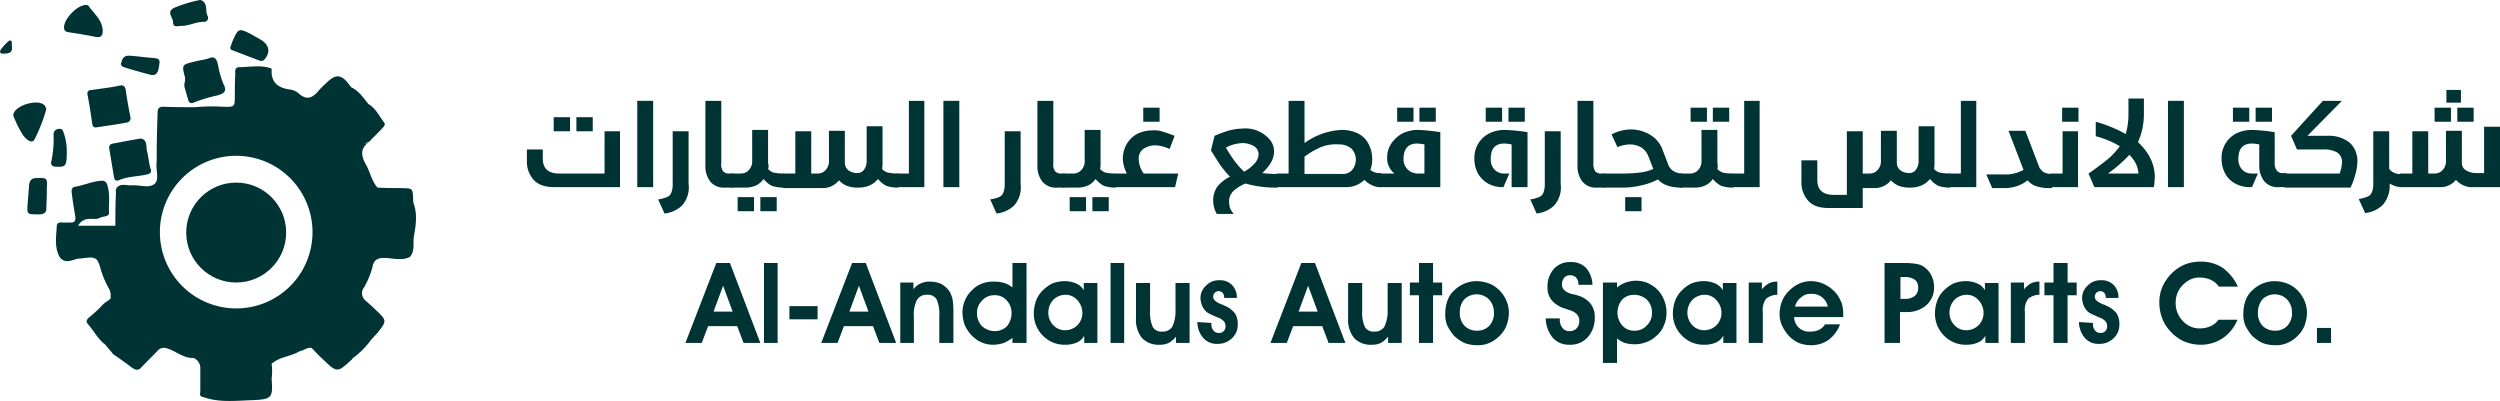 <svg xmlns="http://www.w3.org/2000/svg" viewBox="0 0 550.4 88.28"><defs><style>.cls-1{fill:#033;}</style></defs><g id="Layer_2" data-name="Layer 2"><g id="Layer_1-2" data-name="Layer 1"><path class="cls-1" d="M122.1,41.2c-2.1,0-3.6-.5-4.6-1.6a5.92,5.92,0,0,1-1.5-4.1V32.9h3.5v2q0,3.3,3.6,3.3h10V28.9h3.4V41.2Zm-.2-12.3V25.8h3.6v3.1Zm5,0V25.8h3.6v3.1Z"/><path class="cls-1" d="M140.3,41.2v-19h3.5v19Z"/><path class="cls-1" d="M150.2,45.2a6.47,6.47,0,0,1-3.9,1.8l-1.4-3.1a7.39,7.39,0,0,0,1.9-.5,1.65,1.65,0,0,0,1-1,5,5,0,0,0,.3-1.9V28.9h3.5V40.5A6,6,0,0,1,150.2,45.2Z"/><path class="cls-1" d="M159.2,37.7a1.62,1.62,0,0,0,1.4.5h.5c.1,0,.2,0,.2.1v2.9c0,.1-.1.1-.2.1h-1.5a3.82,3.82,0,0,1-3.2-1.3,5.42,5.42,0,0,1-1.1-3.5V22.2h3.5V35.9A2.43,2.43,0,0,0,159.2,37.7Z"/><path class="cls-1" d="M169.1,37.2a2.8,2.8,0,0,0,1.2.8,10.61,10.61,0,0,0,2.1.2c.1,0,.2,0,.2.1s.1.1.1.2V41c0,.1,0,.1-.1.2s-.1.1-.2.1a8.15,8.15,0,0,1-2.5-.4,6,6,0,0,1-1.8-1.5,4.28,4.28,0,0,1-1.6,1.4,5.45,5.45,0,0,1-2.2.5H161c-.1,0-.2,0-.2-.1V38.3c0-.1.1-.1.2-.1h2.2a2.29,2.29,0,0,0,1.7-.8,2.82,2.82,0,0,0,.7-2.1V28.6h3.5v7.3A1.93,1.93,0,0,1,169.1,37.2Zm-6.7,9.3V43.4H166v3.1Zm5,0V43.4H171v3.1Z"/><path class="cls-1" d="M194.2,37.2a2.58,2.58,0,0,0,1.3.8,10.61,10.61,0,0,0,2.1.2c.1,0,.2,0,.2.1s.1.1.1.2V41c0,.1,0,.1-.1.2s-.1.1-.2.1a7.64,7.64,0,0,1-2.5-.4,6,6,0,0,1-1.8-1.5,4.89,4.89,0,0,1-1.8,1.4,6,6,0,0,1-2.4.5,7,7,0,0,1-2.7-.4,5.23,5.23,0,0,1-1.7-1.2,4.46,4.46,0,0,1-3.6,1.7h-8.5c-.1,0-.2,0-.2-.1v-3c0-.1.1-.1.2-.1h2.5V28.9h3.5v9.3h1.5a2.29,2.29,0,0,0,1.7-.8,2.82,2.82,0,0,0,.7-2.1V28.8H186v7a2.14,2.14,0,0,0,.8,1.7,3.23,3.23,0,0,0,1.8.6,1.86,1.86,0,0,0,1.6-.7,3.28,3.28,0,0,0,.6-2.1V27.8h3.5v8.1A7.17,7.17,0,0,1,194.2,37.2Z"/><path class="cls-1" d="M197.6,41.2c-.1,0-.2,0-.2-.1s-.1-.1-.1-.2V38.5a.31.31,0,0,1,.1-.2c0-.1.1-.1.2-.1h2.5v-16h3.4v19Z"/><path class="cls-1" d="M207.7,41.2v-19h3.5v19Z"/><path class="cls-1" d="M223.3,45.2a6.47,6.47,0,0,1-3.9,1.8L218,43.9a7.39,7.39,0,0,0,1.9-.5,1.65,1.65,0,0,0,1-1,5,5,0,0,0,.3-1.9V28.9h3.5V40.5A6,6,0,0,1,223.3,45.2Z"/><path class="cls-1" d="M232.3,37.7a1.62,1.62,0,0,0,1.4.5h.5c.1,0,.2,0,.2.1v2.9c0,.1-.1.1-.2.1h-1.5a3.82,3.82,0,0,1-3.2-1.3,5.42,5.42,0,0,1-1.1-3.5V22.2h3.5V35.9A2.43,2.43,0,0,0,232.3,37.7Z"/><path class="cls-1" d="M242.2,37.2a2.8,2.8,0,0,0,1.2.8,10.61,10.61,0,0,0,2.1.2c.1,0,.2,0,.2.1v2.9c0,.1-.1.1-.2.1a8.15,8.15,0,0,1-2.5-.4,6,6,0,0,1-1.8-1.5,4.28,4.28,0,0,1-1.6,1.4,5.45,5.45,0,0,1-2.2.5h-3.2c-.1,0-.2,0-.2-.1s-.1-.1-.1-.2V38.5a.31.31,0,0,1,.1-.2c.1-.1.1-.1.2-.1h2.2a2.29,2.29,0,0,0,1.7-.8,2.82,2.82,0,0,0,.7-2.1V28.6h3.5v7.3A5.7,5.7,0,0,1,242.2,37.2Zm-6.7,9.3V43.4h3.6v3.1Zm5,0V43.4h3.6v3.1Z"/><path class="cls-1" d="M256,29c.7.2,1.6.5,2.6.9l-1.1,2.9a8.4,8.4,0,0,0-3-.8,4.65,4.65,0,0,0-2.8.8,2.57,2.57,0,0,0-1,2.2,5.62,5.62,0,0,0,1.1,3.2h7.6l-.7,3h-13c-.1,0-.2,0-.2-.1s-.1-.1-.1-.2V38.5a.31.31,0,0,1,.1-.2c.1-.1.1-.1.2-.1h2.4a7.44,7.44,0,0,1-.9-3.2,6.6,6.6,0,0,1,.8-3.2,6.33,6.33,0,0,1,2.3-2.3,8,8,0,0,1,3.6-.8A5.11,5.11,0,0,1,256,29Zm-4.3-2.2V23.7h3.6v3.1Z"/><path class="cls-1" d="M277.1,28.9a6.92,6.92,0,0,1,2.5,1.9,4,4,0,0,1,.9,2.5,5,5,0,0,1-.7,2.5,10.1,10.1,0,0,1-1.9,2.3,28.8,28.8,0,0,0,3.2.2.27.27,0,0,1,.3.3V41a.27.27,0,0,1-.3.3,24,24,0,0,1-6.9-.9,9.75,9.75,0,0,0-2.1,1.2,3.1,3.1,0,0,0-1.1,1.2,2.73,2.73,0,0,0-.4,1.6,5.21,5.21,0,0,0,.2,1.4,6.55,6.55,0,0,0,.8,1.3h-3.7a5.73,5.73,0,0,1-.8-2.8,5.27,5.27,0,0,1,.9-3.2,8.28,8.28,0,0,1,2.8-2.2,23.21,23.21,0,0,1-2.1-2.5q-.9-1.35-2.1-3.3l.8-3.2a28,28,0,0,1,3.3-1.2,13.52,13.52,0,0,1,2.9-.4A6.84,6.84,0,0,1,277.1,28.9Zm-7.2,3.6a32.31,32.31,0,0,0,1.8,2.8,18.64,18.64,0,0,0,2.2,2.5,8.36,8.36,0,0,0,2.3-1.8,3.22,3.22,0,0,0,.9-2,2.12,2.12,0,0,0-1-1.8,4.9,4.9,0,0,0-2.5-.7A8.24,8.24,0,0,0,269.9,32.5Z"/><path class="cls-1" d="M295.4,28.6a8,8,0,0,1,3.6.8,5.12,5.12,0,0,1,2.3,2.3,6.9,6.9,0,0,1,.8,3.2,6.57,6.57,0,0,1-.4,2.5,3.07,3.07,0,0,0,2.2.7c.1,0,.2,0,.2.1v2.9c0,.1-.1.1-.2.1a3.92,3.92,0,0,1-1.8-.4,5.23,5.23,0,0,1-1.7-1.2,5.81,5.81,0,0,1-4.2,1.6h-15c-.1,0-.2,0-.2-.1s-.1-.1-.1-.2V38.5a.31.31,0,0,1,.1-.2c.1-.1.1-.1.2-.1h2.5v-16h3.5v9.3A15.14,15.14,0,0,1,295.4,28.6Zm-4.6,3.8a16.8,16.8,0,0,0-3.6,2.1v3.8h8.3a2.66,2.66,0,0,0,2.2-.9,3.57,3.57,0,0,0,.8-2.3,3.31,3.31,0,0,0-1-2.4,4,4,0,0,0-2.7-.9A8.66,8.66,0,0,0,290.8,32.4Z"/><path class="cls-1" d="M317.1,29.1V41.2H303.9c-.1,0-.2,0-.2-.1s-.1-.1-.1-.2V38.5a.31.31,0,0,1,.1-.2c.1-.1.1-.1.2-.1H307a4.25,4.25,0,0,1-1.6-3.6,5.53,5.53,0,0,1,.9-3,7.28,7.28,0,0,1,2.4-2.2,7.84,7.84,0,0,1,3.5-.8A42.06,42.06,0,0,1,317.1,29.1Zm-9.5-2.3V23.7h3.6v3.1ZM309,35a3.17,3.17,0,0,0,.9,2.3,3.24,3.24,0,0,0,2.4.9h1.3V31.8a10,10,0,0,0-1.6-.2C310,31.6,309,32.8,309,35Zm3.5-8.2V23.7h3.6v3.1Z"/><path class="cls-1" d="M336.3,29.1V41.2h-3.5V31.8a10,10,0,0,0-1.6-.2c-2,0-3,1.1-3,3.4a3.2,3.2,0,0,0,.8,2.3,2.79,2.79,0,0,0,2.2.9h1.1l-1.3,3h-.3a6.5,6.5,0,0,1-3.1-.8,5.8,5.8,0,0,1-2.2-2.2,6.71,6.71,0,0,1-.8-3.3,6,6,0,0,1,3.2-5.5,7.84,7.84,0,0,1,3.5-.8A41.34,41.34,0,0,1,336.3,29.1Zm-9.2-2.3V23.7h3.6v3.1Zm5,0V23.7h3.6v3.1Z"/><path class="cls-1" d="M342.2,45.2a6.47,6.47,0,0,1-3.9,1.8l-1.4-3.1a7.39,7.39,0,0,0,1.9-.5,1.65,1.65,0,0,0,1-1,5,5,0,0,0,.3-1.9V28.9h3.5V40.5A6,6,0,0,1,342.2,45.2Z"/><path class="cls-1" d="M351.2,37.7a1.62,1.62,0,0,0,1.4.5h.5c.1,0,.2,0,.2.1s.1.1.1.2V41c0,.1,0,.1-.1.2s-.1.1-.2.1h-1.5a3.82,3.82,0,0,1-3.2-1.3,5.42,5.42,0,0,1-1.1-3.5V22.2h3.5V35.9A3,3,0,0,0,351.2,37.7Z"/><path class="cls-1" d="M363.5,29.8a6.32,6.32,0,0,1,2.5,3.1l1.3,3.4a2.69,2.69,0,0,0,1.2,1.4,3.68,3.68,0,0,0,1.6.5c.1,0,.2,0,.2.1v2.9c0,.1-.1.1-.2.1q-3.45,0-5.1-1.8a14,14,0,0,1-3.6,1.3,17.37,17.37,0,0,1-3.9.5h-4.3c-.1,0-.2,0-.2-.1V38.3c0-.1.1-.1.2-.1h4.4A32.81,32.81,0,0,0,361,38a11.14,11.14,0,0,0,3-.8l-1.1-2.8a4,4,0,0,0-1.5-1.9,4.81,4.81,0,0,0-2.4-.7,7.17,7.17,0,0,0-2.9.6l-1.3-2.8a9.2,9.2,0,0,1,4.6-1.1A8.28,8.28,0,0,1,363.5,29.8Zm-5.7,16.7V43.4h3.6v3.1Z"/><path class="cls-1" d="M378.1,37.2a2.8,2.8,0,0,0,1.2.8,10.61,10.61,0,0,0,2.1.2c.1,0,.2,0,.2.1s.1.1.1.2V41c0,.1,0,.1-.1.2s-.1.1-.2.1a8.15,8.15,0,0,1-2.5-.4,6,6,0,0,1-1.8-1.5,4.28,4.28,0,0,1-1.6,1.4,5.45,5.45,0,0,1-2.2.5H370c-.1,0-.2,0-.2-.1V38.3c0-.1.1-.1.2-.1h2.2a2.29,2.29,0,0,0,1.7-.8,2.82,2.82,0,0,0,.7-2.1V28.6h3.5v7.3A2.85,2.85,0,0,1,378.1,37.2Zm-5.9-10.4V23.7h3.6v3.1Zm4.9,0V23.7h3.6v3.1Z"/><path class="cls-1" d="M381.5,41.2c-.1,0-.2,0-.2-.1V38.3c0-.1.1-.1.2-.1H384v-16h3.4v19Z"/><path class="cls-1" d="M425.8,37.2a2.58,2.58,0,0,0,1.3.8,10.61,10.61,0,0,0,2.1.2c.1,0,.2,0,.2.1s.1.1.1.2V41c0,.1,0,.1-.1.2s-.1.1-.2.1a7.64,7.64,0,0,1-2.5-.4,6,6,0,0,1-1.8-1.5,4.89,4.89,0,0,1-1.8,1.4,6,6,0,0,1-2.4.5,7,7,0,0,1-2.7-.4,5.23,5.23,0,0,1-1.7-1.2,4.46,4.46,0,0,1-3.6,1.7h-2.6v4.4h-7.4c-2.1,0-3.6-.5-4.6-1.6a5.92,5.92,0,0,1-1.5-4.1V35.3h3.5v4.3q0,3.3,3.6,3.3h2.9v-14h3.5v9.3h1.6a2.29,2.29,0,0,0,1.7-.8,2.82,2.82,0,0,0,.7-2.1V28.8h3.5v7a2.14,2.14,0,0,0,.8,1.7,3.23,3.23,0,0,0,1.8.6,1.86,1.86,0,0,0,1.6-.7,3.28,3.28,0,0,0,.6-2.1V27.8h3.5v8.1A7.17,7.17,0,0,1,425.8,37.2Z"/><path class="cls-1" d="M429.2,41.2c-.1,0-.2,0-.2-.1V38.3c0-.1.1-.1.2-.1h2.5v-16h3.4v19Z"/><path class="cls-1" d="M449.9,37.9a3.87,3.87,0,0,0,1.7.4c.1,0,.2,0,.2.1v2.9c0,.1-.1.1-.2.1a9.87,9.87,0,0,1-3.3-.4,4.31,4.31,0,0,1-1.9-1.3,8,8,0,0,1-4.8,1.7h-3l-1.3-3h3.8a8.2,8.2,0,0,0,4.4-1l-3.3-8.6h3.7l3.1,8.1A4.06,4.06,0,0,0,449.9,37.9Z"/><path class="cls-1" d="M451.6,41.2c-.1,0-.2,0-.2-.1V38.3c0-.1.1-.1.2-.1h2.5V28.9h3.4V41.2ZM454,26.8V23.7h3.6v3.1Z"/><path class="cls-1" d="M470.7,31.3a12.08,12.08,0,0,1,2.8,3.7,9.52,9.52,0,0,1,.9,3.8,19.42,19.42,0,0,1-.2,2.4H461.1l-1.3-3s.5-.3,1.3-.9,1.8-1.3,3-2.3a16.26,16.26,0,0,0,2.6-2.8,19.19,19.19,0,0,0-5.3-2.2V26.8a31.49,31.49,0,0,1,6.6,2.7,15.64,15.64,0,0,0,.6-4.1V21.7H472v3.7A15.3,15.3,0,0,1,470.7,31.3Zm-6.6,6.9h6.7a5.34,5.34,0,0,0-.5-2,6.85,6.85,0,0,0-1.5-2.1A32.12,32.12,0,0,1,464.1,38.2Z"/><path class="cls-1" d="M477.3,41.2v-19h3.5v19Z"/><path class="cls-1" d="M500.8,29.1v6.7a2.57,2.57,0,0,0,.5,1.8,1.62,1.62,0,0,0,1.4.5h.5c.1,0,.2,0,.2.1v2.9c0,.1-.1.1-.2.1h-1.5a3.82,3.82,0,0,1-3.2-1.3,5.42,5.42,0,0,1-1.1-3.5V31.8a10,10,0,0,0-1.6-.2c-2,0-3,1.1-3,3.4a3.2,3.2,0,0,0,.8,2.3,2.79,2.79,0,0,0,2.2.9h1.3l-1.3,3h-.6a6.5,6.5,0,0,1-3.1-.8,5.19,5.19,0,0,1-2.2-2.2,6.71,6.71,0,0,1-.8-3.3,6,6,0,0,1,3.2-5.5,7.84,7.84,0,0,1,3.5-.8A41.34,41.34,0,0,1,500.8,29.1Zm-9.2-2.3V23.7h3.6v3.1Zm5,0V23.7h3.6v3.1Z"/><path class="cls-1" d="M512.3,29.9a7.46,7.46,0,0,1,5,1.5,5.49,5.49,0,0,1,1.7,4.3,11,11,0,0,1-.5,2.9,16.93,16.93,0,0,1-1,2.7H503.2c-.1,0-.2,0-.2-.1V38.3c0-.1.1-.1.2-.1h11.9a8,8,0,0,0,.5-2.3,2.43,2.43,0,0,0-1-2.3,5.49,5.49,0,0,0-2.8-.7h-6.1l-1.3-3,7-7.7h4.2L508,29.9Z"/><path class="cls-1" d="M528.8,38.3v2.8c0,.1-.1.1-.2.1a5.21,5.21,0,0,1-2.5-.8h0a6.47,6.47,0,0,1-1.5,4.7,6.47,6.47,0,0,1-3.9,1.8l-1.4-3.1a7.39,7.39,0,0,0,1.9-.5,1.65,1.65,0,0,0,1-1,5,5,0,0,0,.3-1.9V28.9H526v8.3a3,3,0,0,0,2.5,1.1C528.7,38.2,528.7,38.3,528.8,38.3Z"/><path class="cls-1" d="M544.7,41.2a4.8,4.8,0,0,1-4-1.6,4.38,4.38,0,0,1-3.6,1.6h-8.5c-.1,0-.2,0-.2-.1V38.3c0-.1.1-.1.2-.1h2.5V28.9h3.5v9.3h1.5a2.29,2.29,0,0,0,1.7-.8,2.82,2.82,0,0,0,.7-2.1V28.8H542V36a1.88,1.88,0,0,0,1.1,1.6,4.56,4.56,0,0,0,2.3.5h1.5V27.9h3.5V41.2ZM536,26.8V23.7h3.6v3.1Zm2.6-4.2V19.8h3.2v2.8Zm2.4,4.2V23.7h3.6v3.1Z"/><path class="cls-1" d="M53,23.8c1.5.5,3-.2,4.6,0,.8.1,1.5.1,1.4,1.2-.1.7.3,1.1.7,1.6a3,3,0,0,1,.5,3.5,2.6,2.6,0,0,0,.2,2.7l-4.8-1.5c-.2-.1-.4-.3-.6-.3-3.2-.7-3.4-.7-3.4-3.8,0-2.3.4-4.7.6-7a20.9,20.9,0,0,0,.1,2.5C52.3,23.1,52.2,23.7,53,23.8Z"/><path class="cls-1" d="M19.3,21c.4,2.1.7,4.1,1,6.2.1.7.4,1,1.1.8,2.1-.3,4.3-.6,6.4-1a1,1,0,0,0,.9-1.3c-.4-1.9-.7-3.8-1-5.7-.1-1-.5-1.4-1.6-1.1-1.9.4-3.9.6-5.8.9C19.4,19.8,19.1,20.2,19.3,21Z"/><path class="cls-1" d="M42.7,13.6c-2.6.6-2.7.7-2,3.3.2.8-.2,1.4-.1,2.2.3,1,.6,2.1.9,3.1a.76.76,0,0,0,1.1.4A32.38,32.38,0,0,1,47.9,21c1.3-.4,2.2-.8,1.3-2.5A20.19,20.19,0,0,1,48,14.3c-.3-1.2-.6-2.1-2.2-1.4C44.8,13.2,43.7,13.3,42.7,13.6Z"/><path class="cls-1" d="M30.9,30.5c-2.1.4-4.1.7-6,1.1-.8.1-1,.7-.8,1.4.3,2,.7,4,1,6,.1.7.5.9,1,.7,2-.9,4.2-.8,6.3-1.3.9-.2,1-.7.7-1.4-.4-1.3-.4-2.7-.8-4C32.2,32.2,32.4,30.6,30.9,30.5Z"/><path class="cls-1" d="M91,44.6h0c-.2-3.4.2-3.1-3.3-3.2-1.5,0-3.1,0-4.6-.1h0c-1.3-1.5-1.6-3.4-2.5-5-1.1-2-1.4-3.6.7-5.1a5.36,5.36,0,0,1-1.1.5,3.7,3.7,0,0,1,1.1-.5c.9-1,1.9-1.9,2.8-2.9.4-.4.8-.8.5-1.3-1.1-1.4-1.9-3.2-3.5-4.1C80,21.5,79,20,77.3,19.2h0c-2.1-3-3.3-3.1-5.7-.7a18.48,18.48,0,0,0-1.4,1.4c-1.3,1.6-2.6,2.3-4.4.7a3.67,3.67,0,0,0-2-.9c-2.4-.3-3.8-1.4-4-3.5V15.1c-2.4-.9-4.9-.3-7.4-.3h0c-.8.3-.6,1-.6,1.6-.1,1.5-.1,3.1-.1,4.6,0,2.5,0,2.6-2.6,2.5a41.42,41.42,0,0,0-6.1.1c-2.3,0-4.7,0-7-.1-.8,0-1.2.2-1.3,1.1-.1,3.3-.2,6.5-.2,9.8v1.1c-.3,1.9.7,4-.5,5s-3.2.2-4.9.3c-1.1.1-2.3-.5-3.3.4h0c-.5.6-.2,1.3-.3,1.9-.1,2.2-.1,4.4-.1,6.6H17.2a2.74,2.74,0,0,1,2.4-1.5c.8-.1,1.7.2,2.5-.3.7-.3,2-.2,1.9-1.1-.1-2,.3-4.1-.4-6.1a1.13,1.13,0,0,0-1.3-.9c-2,.1-3.8,1-5.7,1.3-.8.1-.9.7-.8,1.4.2,1.8.5,3.5.8,5.3h0c.1,1.6-1.1,1.1-1.9,1.2s-2.1-.4-2.2.7c-.1,2.3-.6,4.8.7,7,1.1,1.3,2.4.7,3.7.3.6-.1,1.2-.1,1.8-.2,2.3-.3,2.8,0,3.4,2.2a19.44,19.44,0,0,0,1.7,4.2,3.44,3.44,0,0,1,.5,2.6h0c-.5.4-1,.7-1.5,1.1a30.61,30.61,0,0,1-3.2,3c-.6.5-.7,1-.2,1.5,1.3,1.5,2.2,3.3,3.8,4.5l1.5,1.8c.1.1.2.3.4.4,1.3.9,2.6,1.8,3.9,2.8.7.5,1.4.8,2.1,0,1.2-1.3,2.6-2.6,3.8-3.9.9-.7,1.7-.4,2.7,0,1.6.7,3.1,1.9,5,1.8a2.42,2.42,0,0,1,1.5,2.4v4.9c0,.5-.3,1.2.6,1.3,3.6,1.3,7.3.8,10.9.7,4.3-.2,4.5-.5,4.2-4.8h0a11.43,11.43,0,0,0,0-3.2c1.8-1.6,4.3-1.6,6.2-2.8.9-.1,1.6-.9,2.6-.7h0c.8.8,1.6,1.7,2.5,2.5,3.1,3,3.2,3,6.4,0a.35.35,0,0,0,.1-.2,17.73,17.73,0,0,0,4.1-4.1c.5-.5.9-1,1.4-1.5,2.1-2.7,2.1-2.7-.3-5-.7-.7-1.5-1.4-2.3-2.1a2.09,2.09,0,0,1-.3-3A18.54,18.54,0,0,0,82,58.8h0c.3-1.7,1.3-2.1,3-2s3.5.6,5.2-.2c1.2-1.3.7-2.9.9-4.4C91.5,49.9,92,47.2,91,44.6ZM52,67.9A16.8,16.8,0,1,1,68.8,51.1,16.77,16.77,0,0,1,52,67.9Z"/><path class="cls-1" d="M15.1,7.1c2,.3,3.9.6,5.8,1,1.4.3,1.8-.3,1.7-1.6-.2-2.2-1.9-3.5-3.1-5.2a.76.76,0,0,0-.5-.2c-1.9-.1-4.9,3-4.9,4.9C14.1,6.7,14.4,7,15.1,7.1Z"/><path class="cls-1" d="M7.6,30.7A35.84,35.84,0,0,0,10.2,24c-.2-.4-.2-.7-.5-.9C8.3,21.8,3.6,23.1,3,25a1,1,0,0,0,.1.9,23.83,23.83,0,0,0,2,3.9C5.7,30.6,7,31.8,7.6,30.7Z"/><path class="cls-1" d="M51,11l6.3,2.4c.4,0,.7,0,.9-.3,1.4-1.5,1.1-3.2-.7-4.3-.6-.4-1.3-.7-1.9-1.1-3.1-1.6-3.1-1.6-4.5,1.6l-.3.9A.55.55,0,0,0,51,11Z"/><path class="cls-1" d="M39.7,5.7c1.7.1,3.4-.9,5.2-.9a.86.86,0,0,0,.8-1.3c-.6-1.1.2-2.8-1.5-3.5H44a29.89,29.89,0,0,0-5.6,1.7c-1.9.9-.3,2.1-.3,3.2S38.9,5.8,39.7,5.7Z"/><path class="cls-1" d="M8,39.2c-1.2,0-1.5.7-1.6,1.6l-.3,3.9c-.2,2.5-.2,2.5,2.4,2.5,1.1,0,1.8-.3,1.7-1.5,0-.9.1-1.7.1-2.6h0V41.4C10.5,39.2,10.3,39.1,8,39.2Z"/><path class="cls-1" d="M27.3,14.8c1.9.6,3.7,1.1,5.6,1.6,1,.3,1.7.1,2-1.2.4-2.3.5-2.3-1.9-2.5-1.3-.1-2.6-.3-4-.4a4,4,0,0,0-1.1,0c-.8.2-1,.8-1.2,1.5C26.5,14.3,26.8,14.6,27.3,14.8Z"/><path class="cls-1" d="M14.7,33.5a11.79,11.79,0,0,0-.6-4c-.2-.6-.3-1.3-1.2-1.1a1.13,1.13,0,0,0-1.1,1.2,23.55,23.55,0,0,1-.5,5.9c-.2.8.2,1.2,1.1,1.2C14.5,36.8,14.7,36.5,14.7,33.5Z"/><path class="cls-1" d="M2.2,8.9c-.3-.1-2.2,2-2.2,2.4.1.7.6.5,1,.5,1.1,0,1.9-.3,1.6-1.8C2.5,9.7,2.9,9.1,2.2,8.9Z"/><circle class="cls-1" cx="52" cy="51.2" r="11"/><path class="cls-1" d="M155.9,71.8l-1.4,3.7h-3.6l6.8-17.6h3l6.7,17.6h-3.7l-1.4-3.7Zm5.4-3.2-2.1-5.7-2.1,5.7Z"/><path class="cls-1" d="M168.2,75.5V57.9h3V75.5Z"/><path class="cls-1" d="M180,67.4v2.9h-6.2V67.4Z"/><path class="cls-1" d="M185.8,71.8l-1.4,3.7h-3.6l6.8-17.6h3l6.7,17.6h-3.7l-1.4-3.7Zm5.4-3.2-2.1-5.7L187,68.6Z"/><path class="cls-1" d="M201.1,62.2v1.5a3.85,3.85,0,0,1,1.6-1.3,4.48,4.48,0,0,1,2-.4,6.18,6.18,0,0,1,2.5.5,5.48,5.48,0,0,1,1.8,1.6,6.69,6.69,0,0,1,.7,1.7,16.54,16.54,0,0,1,.2,2.7v7h-3.1V69.6a8,8,0,0,0-.6-3.7,2.18,2.18,0,0,0-2.1-1,2.41,2.41,0,0,0-2.2,1.1,7.07,7.07,0,0,0-.7,3.8v5.7h-3V62.2Z"/><path class="cls-1" d="M222.9,63.3V57.9H226V75.5h-3.1V74.4a9.3,9.3,0,0,1-1.9,1.1,7.8,7.8,0,0,1-2.2.4,6.39,6.39,0,0,1-4.4-1.6,7.9,7.9,0,0,1-1.9-2.5,8,8,0,0,1-.6-3,6.71,6.71,0,0,1,.6-2.8,6.58,6.58,0,0,1,1.7-2.3,5.71,5.71,0,0,1,2.1-1.3,6.9,6.9,0,0,1,2.5-.4,8,8,0,0,1,2.3.3A5.42,5.42,0,0,1,222.9,63.3Zm-.2,5.6a3.93,3.93,0,0,0-1.1-2.8,3.34,3.34,0,0,0-2.7-1.1,3.42,3.42,0,0,0-2.7,1.2,3.69,3.69,0,0,0-1.1,2.8,3.93,3.93,0,0,0,1.1,2.8,4.17,4.17,0,0,0,2.9,1.1,3.63,3.63,0,0,0,2.6-1.1A4.45,4.45,0,0,0,222.7,68.9Z"/><path class="cls-1" d="M238.7,75.5V73.9a3.32,3.32,0,0,1-1.6,1.5,6.33,6.33,0,0,1-2.6.5,6.63,6.63,0,0,1-4.9-2,6.86,6.86,0,0,1-2-5,8.57,8.57,0,0,1,.5-2.7,6.36,6.36,0,0,1,1.4-2.2,8.23,8.23,0,0,1,2.2-1.6,7.63,7.63,0,0,1,2.7-.5,6.18,6.18,0,0,1,2.5.5,3.53,3.53,0,0,1,1.7,1.5V62.3h3V75.5Zm-7.9-6.7a3.93,3.93,0,0,0,1.1,2.8,3.48,3.48,0,0,0,2.7,1.1,3.81,3.81,0,0,0,2.6-1.1,3.86,3.86,0,0,0,1.1-2.7,4.11,4.11,0,0,0-1.1-2.8,3.37,3.37,0,0,0-2.6-1.2,3.86,3.86,0,0,0-2.7,1.1A4.11,4.11,0,0,0,230.8,68.8Z"/><path class="cls-1" d="M244.5,75.5V57.9h3V75.5Z"/><path class="cls-1" d="M258.9,75.5V74.1a5.21,5.21,0,0,1-1.6,1.4,4.48,4.48,0,0,1-2,.4,5,5,0,0,1-3.9-1.5,6.43,6.43,0,0,1-1.3-4.4V62.3h3.1v6a8,8,0,0,0,.6,3.7,2.18,2.18,0,0,0,2.1,1,2.41,2.41,0,0,0,2.2-1.1,8.19,8.19,0,0,0,.7-3.8V62.3h3.1V75.5Z"/><path class="cls-1" d="M266.7,71.1v.2a2,2,0,0,0,.4,1.4,1.43,1.43,0,0,0,1.2.6,1.38,1.38,0,0,0,1.5-1.5,1.69,1.69,0,0,0-.3-1,3.47,3.47,0,0,0-1.1-.8,11.43,11.43,0,0,1-1.4-.6,6.39,6.39,0,0,1-1.2-.6,3.6,3.6,0,0,1-1.1-1.4,4.71,4.71,0,0,1-.4-1.7,3.63,3.63,0,0,1,1.2-2.8,3.85,3.85,0,0,1,2.9-1.2,3.71,3.71,0,0,1,2.8,1,3.84,3.84,0,0,1,1.1,2.9h-2.8v-.1a1.49,1.49,0,0,0-.3-1,1.27,1.27,0,0,0-.9-.4,1.2,1.2,0,0,0-1.2,1.3c0,.6.6,1.1,1.8,1.6a2.39,2.39,0,0,1,.7.3,5.49,5.49,0,0,1,2.3,1.7,4.27,4.27,0,0,1,.6,2.4,4,4,0,0,1-1.3,3.1,4.38,4.38,0,0,1-3.2,1.2,3.87,3.87,0,0,1-3.1-1.3,5.51,5.51,0,0,1-1.3-3.5Z"/><path class="cls-1" d="M284.7,71.8l-1.4,3.7h-3.6l6.8-17.6h3l6.7,17.6h-3.7l-1.4-3.7Zm5.4-3.2L288,62.9l-2.1,5.7Z"/><path class="cls-1" d="M305.6,75.5V74.1a5.21,5.21,0,0,1-1.6,1.4,4.48,4.48,0,0,1-2,.4,5,5,0,0,1-3.9-1.5,6.43,6.43,0,0,1-1.3-4.4V62.3h3.1v6a8,8,0,0,0,.6,3.7,2.18,2.18,0,0,0,2.1,1,2.41,2.41,0,0,0,2.2-1.1,8.19,8.19,0,0,0,.7-3.8V62.3h3.1V75.5Z"/><path class="cls-1" d="M312.4,75.5V65h-2V62.2h2V57.9h3.1v4.3h2V65h-2V75.5Z"/><path class="cls-1" d="M318.2,68.8a8.57,8.57,0,0,1,.5-2.7,5.41,5.41,0,0,1,1.5-2.2,7,7,0,0,1,4.9-2,8.08,8.08,0,0,1,2.7.5,6.36,6.36,0,0,1,2.2,1.4,7.33,7.33,0,0,1,1.6,2.3,6.6,6.6,0,0,1,.6,2.7,8.68,8.68,0,0,1-.5,2.8,6.51,6.51,0,0,1-1.5,2.3,7.33,7.33,0,0,1-2.3,1.6,6.36,6.36,0,0,1-2.8.5,7.63,7.63,0,0,1-2.7-.5,8.68,8.68,0,0,1-2.3-1.6,11.35,11.35,0,0,1-1.5-2.3A6.58,6.58,0,0,1,318.2,68.8Zm3.2,0a4,4,0,0,0,1,2.9,3.76,3.76,0,0,0,2.8,1.1,3.53,3.53,0,0,0,2.7-1.1,4,4,0,0,0,1-3,4.11,4.11,0,0,0-1.1-2.8,3.86,3.86,0,0,0-5.4,0A4.1,4.1,0,0,0,321.4,68.8Z"/><path class="cls-1" d="M340.3,70.1h3.1v.3a2.79,2.79,0,0,0,.6,1.8,1.8,1.8,0,0,0,1.5.7,2.11,2.11,0,0,0,1.6-.6,2.35,2.35,0,0,0,.6-1.7c0-1.1-.8-2-2.4-2.4-.2-.1-.4-.1-.5-.2a6.23,6.23,0,0,1-3.1-1.8,4.36,4.36,0,0,1-1-3,5.72,5.72,0,0,1,1.4-4,4.68,4.68,0,0,1,3.7-1.5,4.38,4.38,0,0,1,3.4,1.3,5.92,5.92,0,0,1,1.4,3.7h-3.1v-.2a2.17,2.17,0,0,0-.5-1.4,1.9,1.9,0,0,0-1.3-.5,1.73,1.73,0,0,0-1.3.5,2.25,2.25,0,0,0-.5,1.5,1.48,1.48,0,0,0,.1.7,2.19,2.19,0,0,0,.3.5,4,4,0,0,0,2.1,1,5.31,5.31,0,0,1,1.1.3,5.38,5.38,0,0,1,2.7,1.8,4.56,4.56,0,0,1,.9,2.9,6.35,6.35,0,0,1-1.5,4.4,5.13,5.13,0,0,1-4,1.7,4.78,4.78,0,0,1-3.8-1.6A7.1,7.1,0,0,1,340.3,70.1Z"/><path class="cls-1" d="M356,74.5v5.4h-3.1V62.2H356v1.1a6.22,6.22,0,0,1,1.9-1.1,7.8,7.8,0,0,1,2.2-.4,6.72,6.72,0,0,1,2.4.4,8.17,8.17,0,0,1,2,1.2,6.42,6.42,0,0,1,1.8,2.5,7.31,7.31,0,0,1,.6,3,6.71,6.71,0,0,1-.6,2.8,5.55,5.55,0,0,1-1.7,2.3,5.71,5.71,0,0,1-2.1,1.3,7,7,0,0,1-2.5.5,8.52,8.52,0,0,1-2.3-.3A6.23,6.23,0,0,1,356,74.5Zm.1-5.7a4.36,4.36,0,0,0,1.1,2.9,3.34,3.34,0,0,0,2.7,1.1,3.42,3.42,0,0,0,2.7-1.2,3.69,3.69,0,0,0,1.1-2.8,3.93,3.93,0,0,0-1.1-2.8,4.17,4.17,0,0,0-2.9-1.1,3.63,3.63,0,0,0-2.6,1.1A4.55,4.55,0,0,0,356.1,68.8Z"/><path class="cls-1" d="M379.4,75.5V73.9a3.32,3.32,0,0,1-1.6,1.5,6.33,6.33,0,0,1-2.6.5,6.63,6.63,0,0,1-4.9-2,6.86,6.86,0,0,1-2-5,8.57,8.57,0,0,1,.5-2.7,6.36,6.36,0,0,1,1.4-2.2,8.23,8.23,0,0,1,2.2-1.6,7.63,7.63,0,0,1,2.7-.5,6.18,6.18,0,0,1,2.5.5,3.53,3.53,0,0,1,1.7,1.5V62.3h3V75.5Zm-7.9-6.7a3.93,3.93,0,0,0,1.1,2.8,3.48,3.48,0,0,0,2.7,1.1,3.81,3.81,0,0,0,2.6-1.1,3.86,3.86,0,0,0,1.1-2.7,4.11,4.11,0,0,0-1.1-2.8,3.37,3.37,0,0,0-2.6-1.2,3.86,3.86,0,0,0-2.7,1.1A4.11,4.11,0,0,0,371.5,68.8Z"/><path class="cls-1" d="M391.3,64.9a3.87,3.87,0,0,0-2.5.9,4.24,4.24,0,0,0-.7,2.9v6.8H385V62.2h2.9v1.5a5.8,5.8,0,0,1,1.5-1.3,4.06,4.06,0,0,1,1.9-.4v2.9Z"/><path class="cls-1" d="M395,69.9a3.26,3.26,0,0,0,3.6,3.1,4.06,4.06,0,0,0,1.9-.4,3,3,0,0,0,1.3-1.2h3.3a7.4,7.4,0,0,1-2.5,3.4,6.45,6.45,0,0,1-3.9,1.2,7.63,7.63,0,0,1-2.7-.5,6.91,6.91,0,0,1-2.2-1.6,9.13,9.13,0,0,1-1.5-2.3,6,6,0,0,1-.5-2.6,7.51,7.51,0,0,1,.5-2.6,6.36,6.36,0,0,1,1.4-2.2,7.64,7.64,0,0,1,2.3-1.7,6.26,6.26,0,0,1,2.7-.6,6.9,6.9,0,0,1,3.2.8,7.84,7.84,0,0,1,2.6,2.2,11.4,11.4,0,0,1,1,1.9,8.75,8.75,0,0,1,.3,2.4v.6H395Zm7.4-2.5a3.7,3.7,0,0,0-1.3-2,3.61,3.61,0,0,0-2.4-.7,3,3,0,0,0-2.2.8,3.36,3.36,0,0,0-1.3,2h7.2Z"/><path class="cls-1" d="M418.4,75.5h-3.5V57.9h4.4a16.12,16.12,0,0,1,2.6.2,3.82,3.82,0,0,1,1.6.6,5.19,5.19,0,0,1,1.7,1.9,5.83,5.83,0,0,1,.6,2.6,5.13,5.13,0,0,1-1.7,4,6.44,6.44,0,0,1-4.5,1.5h-1.3v6.8Zm0-9.7h.9a3.4,3.4,0,0,0,2.2-.6,2.2,2.2,0,0,0,.8-1.8,2.14,2.14,0,0,0-.7-1.8,3.71,3.71,0,0,0-2.3-.6h-.9Z"/><path class="cls-1" d="M437.1,75.5V73.9a3.32,3.32,0,0,1-1.6,1.5,6.33,6.33,0,0,1-2.6.5,6.63,6.63,0,0,1-4.9-2,6.86,6.86,0,0,1-2-5,8.57,8.57,0,0,1,.5-2.7,6.36,6.36,0,0,1,1.4-2.2,8.23,8.23,0,0,1,2.2-1.6,7.63,7.63,0,0,1,2.7-.5,6.18,6.18,0,0,1,2.5.5,3.53,3.53,0,0,1,1.7,1.5V62.3h3V75.5Zm-7.9-6.7a3.93,3.93,0,0,0,1.1,2.8,3.48,3.48,0,0,0,2.7,1.1,3.81,3.81,0,0,0,2.6-1.1,3.86,3.86,0,0,0,1.1-2.7,4.11,4.11,0,0,0-1.1-2.8,3.37,3.37,0,0,0-2.6-1.2,3.86,3.86,0,0,0-2.7,1.1A4.11,4.11,0,0,0,429.2,68.8Z"/><path class="cls-1" d="M449,64.9a3.87,3.87,0,0,0-2.5.9,4.24,4.24,0,0,0-.7,2.9v6.8h-3.1V62.2h2.9v1.5a5.8,5.8,0,0,1,1.5-1.3A4.06,4.06,0,0,1,449,62v2.9Z"/><path class="cls-1" d="M452.1,75.5V65h-2V62.2h2V57.9h3.1v4.3h2V65h-2V75.5Z"/><path class="cls-1" d="M460.8,71.1v.2a2,2,0,0,0,.4,1.4,1.43,1.43,0,0,0,1.2.6,1.38,1.38,0,0,0,1.5-1.5,1.69,1.69,0,0,0-.3-1,3.47,3.47,0,0,0-1.1-.8,11.43,11.43,0,0,1-1.4-.6,6.39,6.39,0,0,1-1.2-.6,3.6,3.6,0,0,1-1.1-1.4,4.71,4.71,0,0,1-.4-1.7,3.63,3.63,0,0,1,1.2-2.8,3.85,3.85,0,0,1,2.9-1.2,3.71,3.71,0,0,1,2.8,1,3.84,3.84,0,0,1,1.1,2.9h-2.8v-.1a1.49,1.49,0,0,0-.3-1,1.27,1.27,0,0,0-.9-.4,1.2,1.2,0,0,0-1.2,1.3c0,.6.6,1.1,1.8,1.6a2.39,2.39,0,0,1,.7.3A5.49,5.49,0,0,1,466,69a4.27,4.27,0,0,1,.6,2.4,4,4,0,0,1-1.3,3.1,4.38,4.38,0,0,1-3.2,1.2,3.87,3.87,0,0,1-3.1-1.3,5.51,5.51,0,0,1-1.3-3.5Z"/><path class="cls-1" d="M492.7,63.1h-4.2a4.28,4.28,0,0,0-1.8-1.5,6,6,0,0,0-2.4-.5,4.48,4.48,0,0,0-2,.4,6.57,6.57,0,0,0-1.7,1.2,5.67,5.67,0,0,0-1.2,1.8,5.22,5.22,0,0,0-.4,2.1,5.58,5.58,0,0,0,1.6,4.1,4.92,4.92,0,0,0,3.8,1.6,5.56,5.56,0,0,0,2.3-.5,3.91,3.91,0,0,0,1.7-1.4h4.2a9.12,9.12,0,0,1-3.3,4.1,8.81,8.81,0,0,1-4.9,1.4,9.46,9.46,0,0,1-3.7-.8,9.28,9.28,0,0,1-3-2.3A8.11,8.11,0,0,1,476,70a9.74,9.74,0,0,1-.6-3.4,8.42,8.42,0,0,1,.7-3.5,10.19,10.19,0,0,1,2.1-3,9.1,9.1,0,0,1,2.9-1.9,9.34,9.34,0,0,1,3.4-.6,8.58,8.58,0,0,1,4.9,1.4A10.66,10.66,0,0,1,492.7,63.1Z"/><path class="cls-1" d="M493.9,68.8a8.57,8.57,0,0,1,.5-2.7,5.41,5.41,0,0,1,1.5-2.2,7,7,0,0,1,4.9-2,8.08,8.08,0,0,1,2.7.5,6.36,6.36,0,0,1,2.2,1.4,7.33,7.33,0,0,1,1.6,2.3,6.6,6.6,0,0,1,.6,2.7,8.68,8.68,0,0,1-.5,2.8,6.51,6.51,0,0,1-1.5,2.3,7.33,7.33,0,0,1-2.3,1.6,6.36,6.36,0,0,1-2.8.5,7.63,7.63,0,0,1-2.7-.5,8.68,8.68,0,0,1-2.3-1.6,11.35,11.35,0,0,1-1.5-2.3A6.58,6.58,0,0,1,493.9,68.8Zm3.2,0a4,4,0,0,0,1,2.9,3.76,3.76,0,0,0,2.8,1.1,3.53,3.53,0,0,0,2.7-1.1,4,4,0,0,0,1-3,4.11,4.11,0,0,0-1.1-2.8,3.86,3.86,0,0,0-5.4,0A4.62,4.62,0,0,0,497.1,68.8Z"/><path class="cls-1" d="M513.2,75.5h-3.1V72.2h3.1Z"/></g></g></svg>